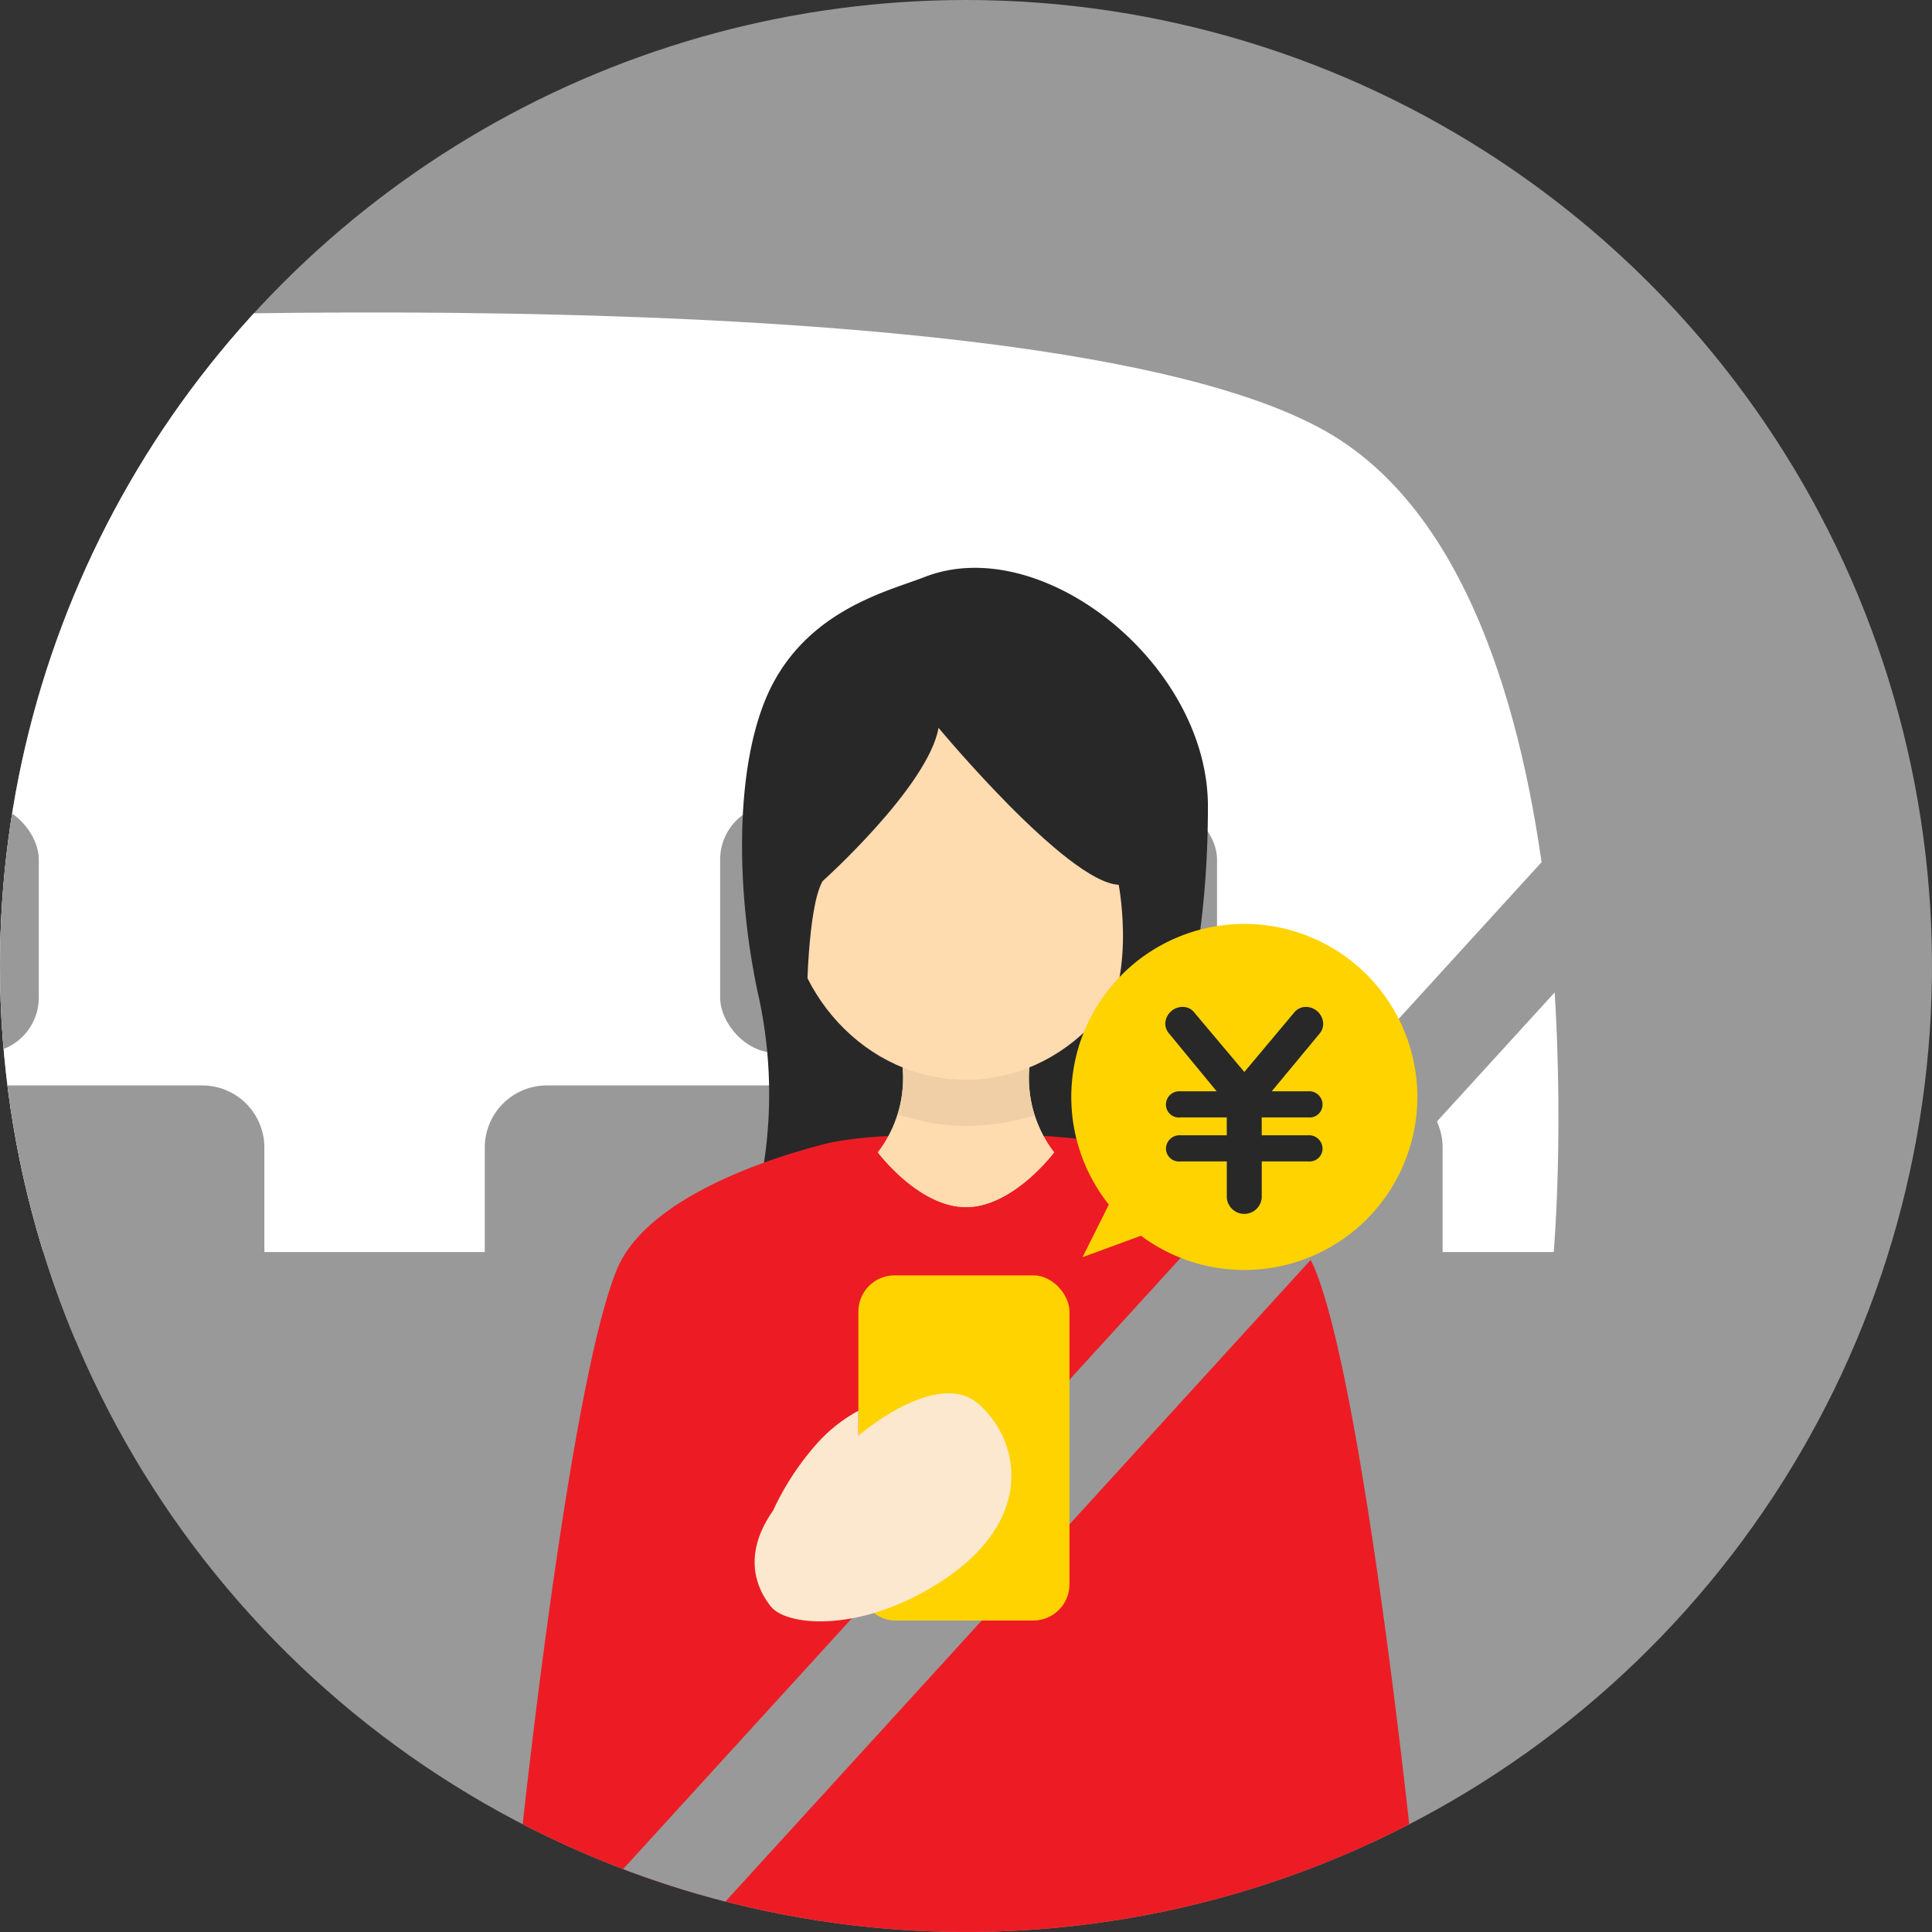 <svg id="グループ_8496" data-name="グループ 8496" xmlns="http://www.w3.org/2000/svg" xmlns:xlink="http://www.w3.org/1999/xlink" width="175" height="174.999" viewBox="0 0 175 174.999">
  <rect x="0" y="0" width="175" height="174.999" fill="#333333" stroke="none"/>
  <defs>
    <clipPath id="clip-path">
      <path id="パス_7532" data-name="パス 7532" d="M900,313.719a87.5,87.5,0,1,0,87.5-87.5,87.5,87.5,0,0,0-87.5,87.5" transform="translate(-900 -226.219)" fill="none"/>
    </clipPath>
  </defs>
  <g id="グループ_8454" data-name="グループ 8454" transform="translate(0)" clip-path="url(#clip-path)">
    <path id="パス_7516" data-name="パス 7516" d="M1075,313.719a87.5,87.5,0,1,1-87.5-87.5,87.5,87.5,0,0,1,87.5,87.5" transform="translate(-900 -226.219)" fill="#999"/>
    <path id="パス_7517" data-name="パス 7517" d="M1020.82,282.933c24.577,15.694,19.543,73.679,19.543,73.679H899V272.273s97.245-5.034,121.823,10.66" transform="translate(-899.624 -243.201)" fill="#fff"/>
    <rect id="長方形_9091" data-name="長方形 9091" width="45.008" height="22.504" rx="5" transform="translate(65.231 72.853)" fill="#999"/>
    <path id="パス_7518" data-name="パス 7518" d="M1051.392,383.529H975.883a5.625,5.625,0,0,0-5.625,5.625v17.471h86.76V389.154a5.625,5.625,0,0,0-5.625-5.625" transform="translate(-926.347 -285.21)" fill="#999"/>
    <rect id="長方形_9092" data-name="長方形 9092" width="45.008" height="22.504" rx="5" transform="translate(-41.494 72.853)" fill="#999"/>
    <path id="パス_7519" data-name="パス 7519" d="M880.631,383.529H805.122a5.625,5.625,0,0,0-5.625,5.625v17.471h86.759V389.154a5.625,5.625,0,0,0-5.625-5.625" transform="translate(-862.311 -285.21)" fill="#999"/>
    <path id="パス_7520" data-name="パス 7520" d="M1024.085,309.342c-3.166,1.236-10.076,2.842-13.694,9.559s-3.483,18.942-1.291,28.679a41.522,41.522,0,0,1-.259,18.344S1010.388,376,1027.83,376l19.25-8.526s-1.926-7.244-.893-12.152,3.556-12.293,3.556-25.211-15.064-24.9-25.657-20.769" transform="translate(-940.33 -257.079)" fill="#282828"/>
    <path id="パス_7521" data-name="パス 7521" d="M1047.44,402.937c-2.765-6.83-14.793-10.4-18.969-11.448s-12.679-.783-12.679-.783-8.5-.261-12.679.783-16.2,4.617-18.969,11.448c-4.392,10.851-8.7,51.976-8.7,51.976a59.8,59.8,0,0,0,80.69,0s-4.306-41.125-8.7-51.976" transform="translate(-928.293 -287.891)" fill="#ed1c24"/>
    <path id="パス_7522" data-name="パス 7522" d="M1041.365,376.892l-6.154-.783-6.154.783a11.146,11.146,0,0,1-1.827,9.918s3.694,4.959,7.981,4.959,7.98-4.959,7.98-4.959a11.146,11.146,0,0,1-1.827-9.918" transform="translate(-947.712 -282.428)" fill="#ffdbb0"/>
    <path id="パス_7523" data-name="パス 7523" d="M983.03,443.435h11.947l93.717-102.743h-11.947Z" transform="translate(-931.137 -269.146)" fill="#999" fill-rule="evenodd"/>
    <rect id="長方形_9093" data-name="長方形 9093" width="19.119" height="31.262" rx="3.275" transform="translate(77.753 115.522)" fill="#ffd300"/>
    <path id="パス_7524" data-name="パス 7524" d="M1011.032,438.783a24.8,24.8,0,0,1,3.773-5.848,13.882,13.882,0,0,1,3.962-3.208v2.264s7.169-6.226,10.942-2.829,4.907,10.274-2.893,15.657c-7.317,5.05-14.463,4.529-15.973,2.642s-2.453-4.905.189-8.678" transform="translate(-941.013 -301.942)" fill="#fbe8ce"/>
    <path id="パス_7525" data-name="パス 7525" d="M1029.031,387.7a10.671,10.671,0,0,1-1.8,3.454s3.695,4.959,7.981,4.959,7.981-4.959,7.981-4.959a10.67,10.67,0,0,1-1.76-3.336,22.972,22.972,0,0,1-6.166.956,20.052,20.052,0,0,1-6.236-1.074" transform="translate(-947.711 -286.776)" fill="#ffdbb0"/>
    <path id="パス_7526" data-name="パス 7526" d="M1042.445,376.892l-6.154-.783-6.154.783a11.346,11.346,0,0,1-.027,6.464,20.07,20.07,0,0,0,6.236,1.074,22.974,22.974,0,0,0,6.166-.957,11.367,11.367,0,0,1-.068-6.581" transform="translate(-948.792 -282.428)" fill="#f0cfa7"/>
    <path id="パス_7527" data-name="パス 7527" d="M1046.537,343.975c0-9.723-7.316-17.605-16.342-17.605s-16.342,7.882-16.342,17.605,7.317,17.605,16.342,17.605,16.342-7.882,16.342-17.605" transform="translate(-942.695 -263.776)" fill="#ffdbb0"/>
    <path id="パス_7528" data-name="パス 7528" d="M1027.368,327.614s11.63,14,16.318,14.214c0,0,1.8,9.335-2.359,13.81,0,0,6.287-3.3,6.287-14.811s-6.856-20.032-17.759-20.032-21.986,17.9-14.421,31.754c0,0,.04-8.593,1.425-11.043,0,0,9.551-8.563,10.509-13.891" transform="translate(-942.354 -261.685)" fill="#282828"/>
    <path id="パス_7529" data-name="パス 7529" d="M1086.605,375.792a15.673,15.673,0,1,0-15.673,15.673,15.673,15.673,0,0,0,15.673-15.673" transform="translate(-958.223 -276.431)" fill="#ffd300"/>
    <path id="パス_7530" data-name="パス 7530" d="M1069.264,374.608a1.434,1.434,0,0,1-.386-.934,1.575,1.575,0,0,1,1.547-1.525,1.32,1.32,0,0,1,1.116.547l4.5,5.347,4.483-5.347a1.368,1.368,0,0,1,1.114-.547,1.579,1.579,0,0,1,1.548,1.547,1.4,1.4,0,0,1-.364.911l-4.3,5.187h3.3a1.2,1.2,0,0,1,1.3,1.182,1.167,1.167,0,0,1-1.275,1.184h-4.232v1.616h4.209a1.22,1.22,0,0,1,1.3,1.206,1.163,1.163,0,0,1-1.275,1.16h-4.232v3.3a1.587,1.587,0,0,1-3.163,0v-3.3h-4.211a1.17,1.17,0,0,1-1.3-1.138,1.228,1.228,0,0,1,1.32-1.228h4.187v-1.616h-4.211a1.173,1.173,0,0,1-1.3-1.16,1.209,1.209,0,0,1,1.32-1.206h3.276Z" transform="translate(-963.329 -280.943)" fill="#282828"/>
    <path id="パス_7531" data-name="パス 7531" d="M1060.642,396.416l-3.75,7.5,7.576-2.782" transform="translate(-958.834 -290.043)" fill="#ffd300"/>
  </g>
</svg>
